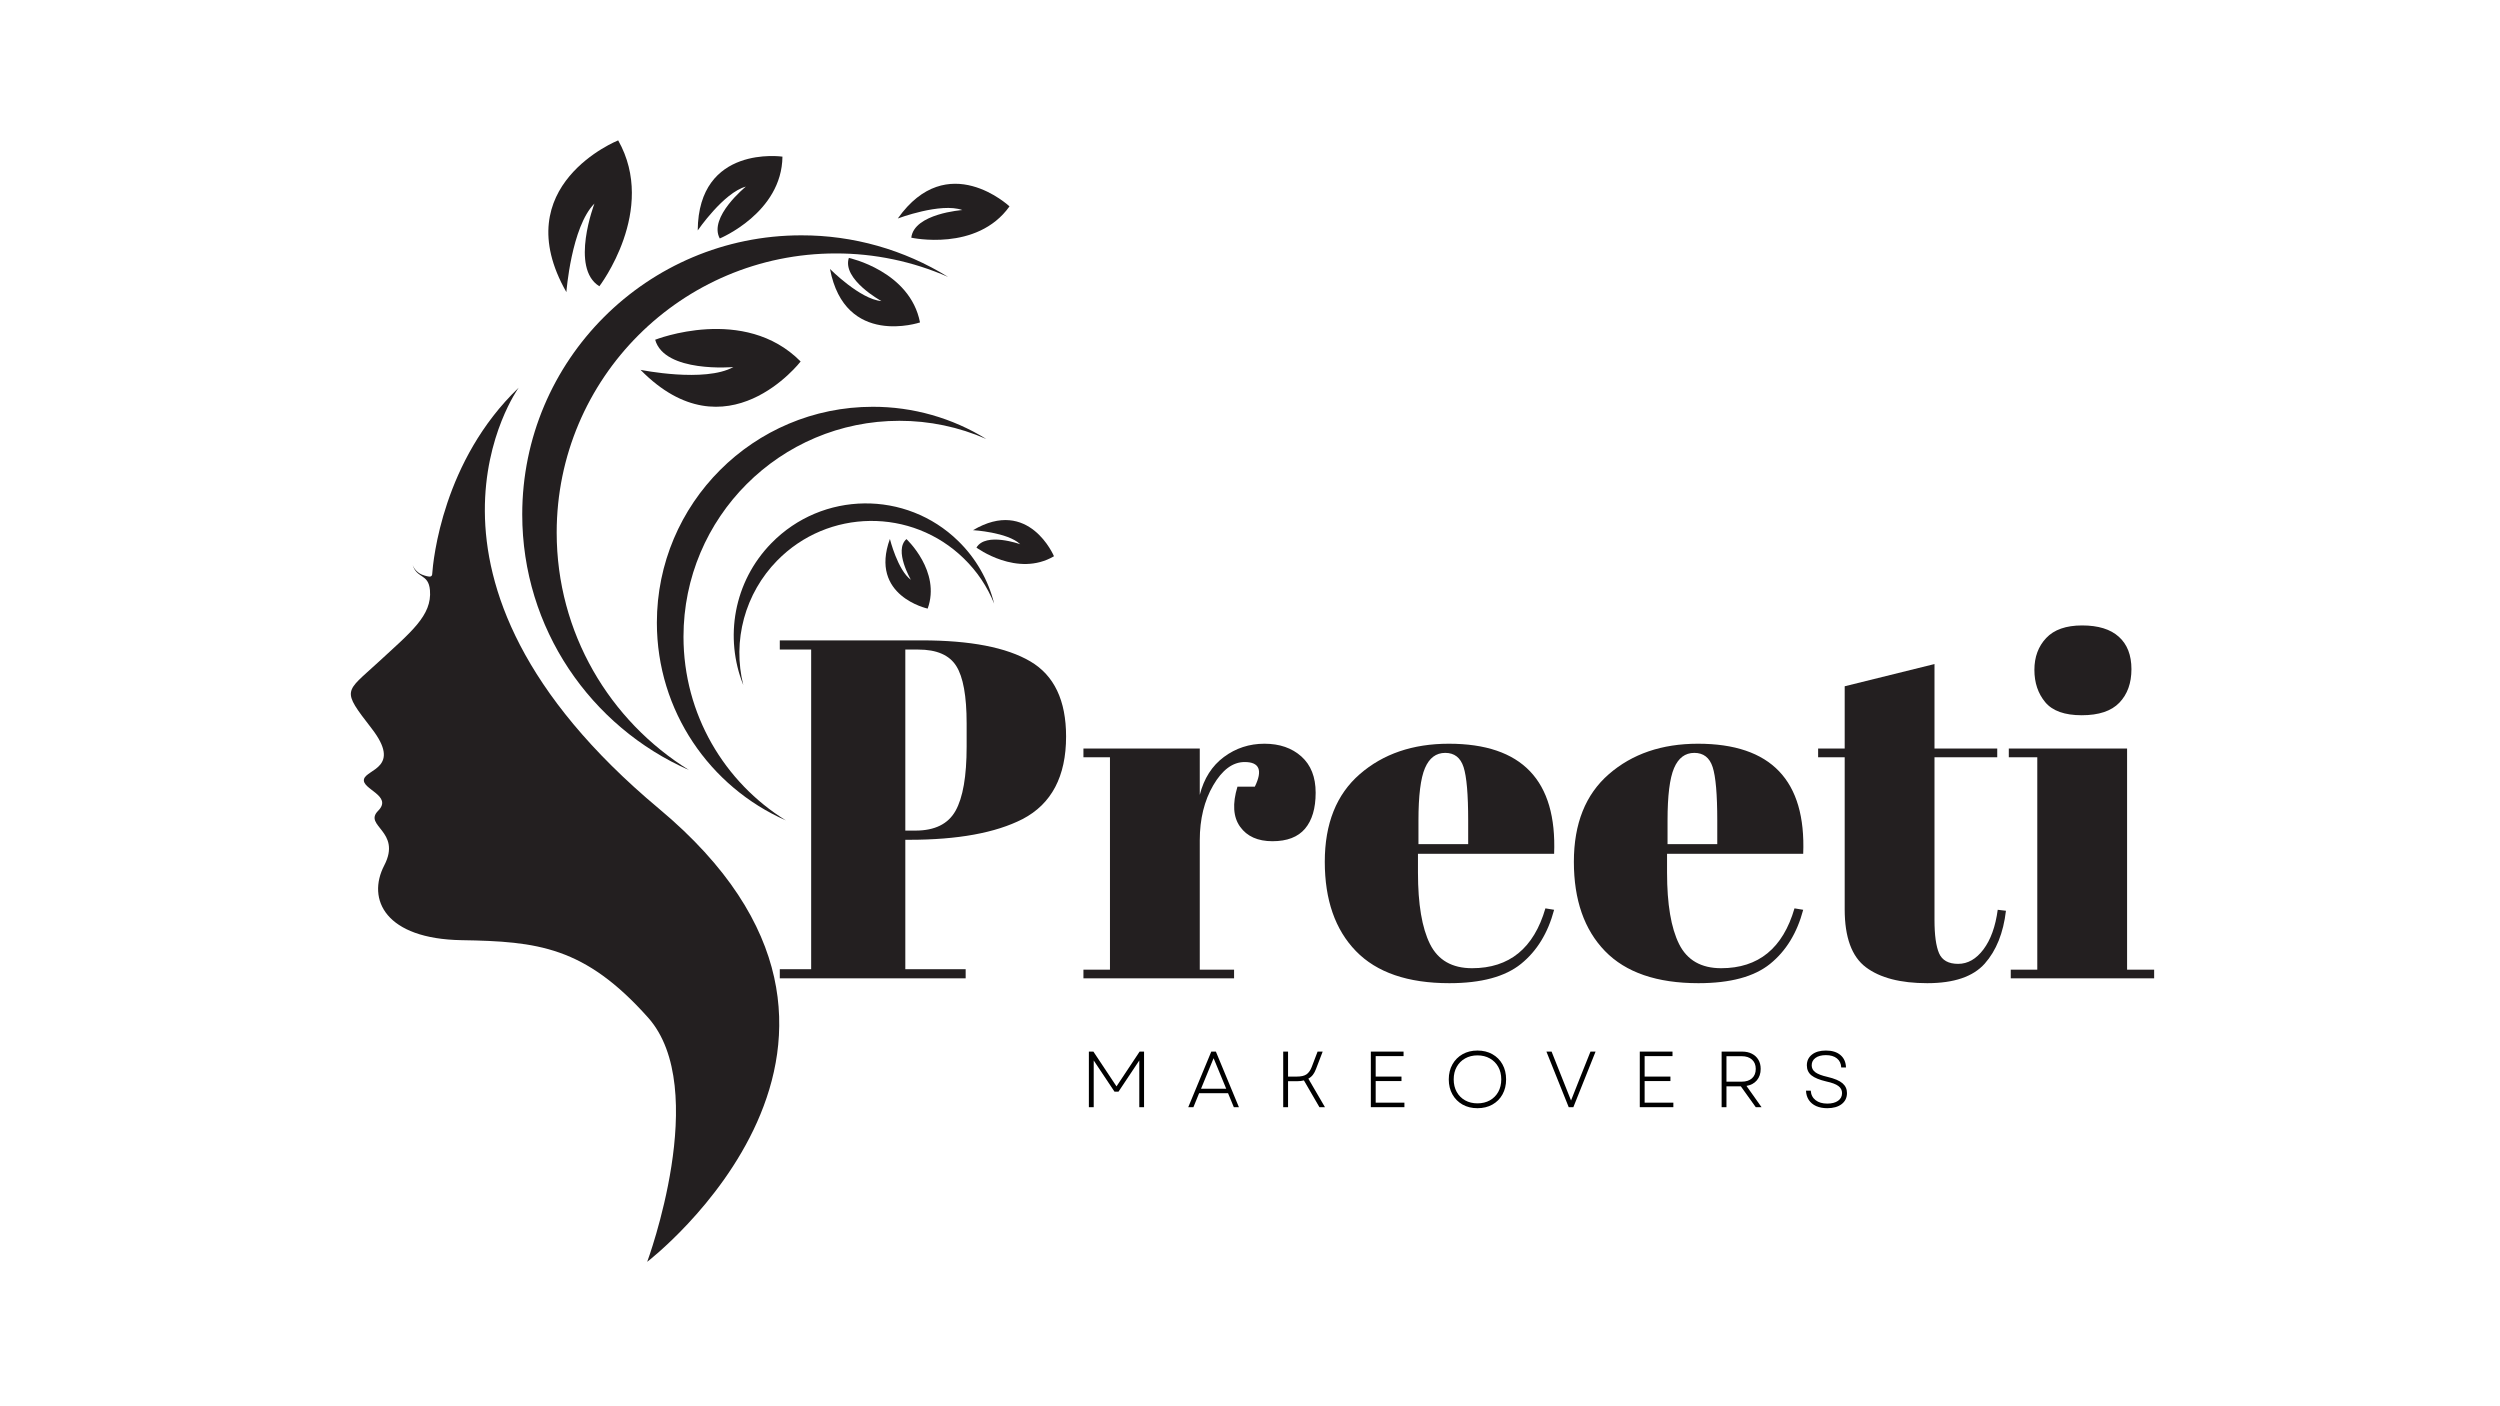 <svg xmlns="http://www.w3.org/2000/svg" xmlns:xlink="http://www.w3.org/1999/xlink" width="1280" zoomAndPan="magnify" viewBox="0 0 960 540" height="720" preserveAspectRatio="xMidYMid meet" version="1.2"><defs><clipPath id="9e63d63b70"><path d="M 373 199 L 404.504 199 L 404.504 217 L 373 217 Z M 373 199 "/></clipPath><clipPath id="5021bfc900"><path d="M 210 53.898 L 243 53.898 L 243 113 L 210 113 Z M 210 53.898 "/></clipPath></defs><g id="6a5243626b"><path style=" stroke:none;fill-rule:nonzero;fill:#231f20;fill-opacity:1;" d="M 199.168 148.879 C 199.168 148.879 146.578 221.594 253.059 310.547 C 359.535 399.496 248.52 484.547 248.52 484.547 C 248.52 484.547 273.191 418 248.844 390.73 C 224.496 363.457 206.477 361.512 177.262 361.027 C 148.043 360.539 140.738 345.441 147.559 332.297 C 154.375 319.148 139.41 317.199 145.195 311.355 C 150.98 305.516 138.801 303.078 139.773 299.191 C 140.746 295.305 154.383 294.809 142.695 279.715 C 131.008 264.617 132.469 266.078 145.129 254.395 C 157.789 242.707 165.949 236.387 165.102 226.637 C 164.535 220.145 160.07 222.309 158.445 216.898 C 158.766 217.773 159.25 218.543 159.902 219.207 C 160.555 219.871 161.312 220.375 162.18 220.711 C 163.547 221.242 164.461 221.398 165.039 221.414 C 165.277 221.418 165.484 221.34 165.66 221.18 C 165.836 221.02 165.934 220.82 165.949 220.582 C 166.332 214.973 170.055 176.793 199.168 148.879 Z M 199.168 148.879 "/><path style=" stroke:none;fill-rule:nonzero;fill:#231f20;fill-opacity:1;" d="M 252.238 239.113 C 252.238 273.039 272.609 302.203 301.789 315.039 C 278.184 300.43 262.461 274.297 262.461 244.5 C 262.461 198.711 299.582 161.59 345.371 161.59 C 351.113 161.582 356.793 162.168 362.414 163.344 C 368.031 164.52 373.469 166.262 378.727 168.57 C 375.469 166.555 372.09 164.773 368.586 163.227 C 365.082 161.684 361.488 160.387 357.801 159.34 C 354.117 158.297 350.379 157.512 346.586 156.984 C 342.789 156.461 338.98 156.199 335.148 156.207 C 289.352 156.207 252.238 193.328 252.238 239.113 Z M 252.238 239.113 "/><path style=" stroke:none;fill-rule:nonzero;fill:#231f20;fill-opacity:1;" d="M 296.199 208.594 C 281.688 223.449 278.133 244.93 285.422 263.035 C 284.898 260.941 284.516 258.828 284.262 256.688 C 284.012 254.547 283.898 252.402 283.922 250.246 C 283.941 248.094 284.102 245.949 284.398 243.812 C 284.695 241.68 285.125 239.574 285.688 237.492 C 286.254 235.414 286.949 233.379 287.77 231.391 C 288.594 229.398 289.543 227.469 290.613 225.598 C 291.684 223.727 292.867 221.934 294.164 220.215 C 295.461 218.496 296.867 216.863 298.371 215.324 C 317.957 195.273 350.086 194.898 370.137 214.48 C 375.227 219.441 379.098 225.215 381.758 231.805 C 380.625 227.23 378.883 222.898 376.539 218.812 C 374.195 214.727 371.332 211.039 367.957 207.75 C 347.91 188.164 315.781 188.543 296.199 208.594 Z M 296.199 208.594 "/><path style=" stroke:none;fill-rule:nonzero;fill:#231f20;fill-opacity:1;" d="M 348.078 207.012 C 348.078 207.012 361.391 219.395 356.227 233.703 C 356.227 233.703 333.734 228.867 341.723 206.961 C 341.723 206.961 344.719 219.012 349.785 222.637 C 349.789 222.637 343.121 211.336 348.078 207.012 Z M 348.078 207.012 "/><g clip-rule="nonzero" clip-path="url(#9e63d63b70)"><path style=" stroke:none;fill-rule:nonzero;fill:#231f20;fill-opacity:1;" d="M 374.957 210.281 C 374.957 210.281 390.656 221.875 404.727 213.598 C 404.727 213.598 395.176 190.828 373.648 203.586 C 373.648 203.586 386.953 204.363 391.777 208.988 C 391.777 208.988 378.539 204.199 374.957 210.281 Z M 374.957 210.281 "/></g><path style=" stroke:none;fill-rule:nonzero;fill:#231f20;fill-opacity:1;" d="M 200.539 197.551 C 200.539 241.414 226.879 279.117 264.605 295.715 C 234.09 276.82 213.766 243.039 213.766 204.512 C 213.766 145.32 261.758 97.32 320.957 97.32 C 328.379 97.312 335.723 98.066 342.988 99.586 C 350.254 101.105 357.285 103.359 364.082 106.344 C 359.871 103.738 355.5 101.438 350.969 99.438 C 346.438 97.441 341.789 95.766 337.027 94.414 C 332.262 93.062 327.426 92.051 322.523 91.371 C 317.617 90.695 312.688 90.359 307.734 90.367 C 248.531 90.359 200.539 138.352 200.539 197.551 Z M 200.539 197.551 "/><path style=" stroke:none;fill-rule:nonzero;fill:#231f20;fill-opacity:1;" d="M 251.586 130.461 C 251.586 130.461 285.805 116.926 307.445 138.812 C 307.445 138.812 279.02 175.695 245.961 142.02 C 245.961 142.02 270.582 147.043 281.621 140.949 C 281.621 140.957 255.172 143.281 251.586 130.461 Z M 251.586 130.461 "/><path style=" stroke:none;fill-rule:nonzero;fill:#231f20;fill-opacity:1;" d="M 325.961 99.035 C 325.961 99.035 349.453 104.082 353.281 123.812 C 353.281 123.812 324.473 133.551 318.715 103.281 C 318.715 103.281 330.273 114.93 338.477 115.617 C 338.477 115.617 323.266 107.301 325.961 99.035 Z M 325.961 99.035 "/><path style=" stroke:none;fill-rule:nonzero;fill:#231f20;fill-opacity:1;" d="M 276.391 91.574 C 276.391 91.574 300.223 81.719 300.461 60.148 C 300.461 60.148 268.172 55.43 267.926 88.488 C 267.926 88.488 277.883 73.961 286.41 71.656 C 286.41 71.656 271.953 83.371 276.391 91.574 Z M 276.391 91.574 "/><path style=" stroke:none;fill-rule:nonzero;fill:#231f20;fill-opacity:1;" d="M 349.938 91.273 C 349.938 91.273 375.121 96.816 387.648 79.254 C 387.648 79.254 363.863 56.91 344.754 83.898 C 344.754 83.898 361.227 77.676 369.543 80.66 C 369.543 80.66 350.984 82 349.938 91.273 Z M 349.938 91.273 "/><g clip-rule="nonzero" clip-path="url(#5021bfc900)"><path style=" stroke:none;fill-rule:nonzero;fill:#231f20;fill-opacity:1;" d="M 230.152 109.922 C 230.152 109.922 252.523 80.703 237.379 53.902 C 237.379 53.902 194.129 71.168 217.488 112.172 C 217.488 112.172 219.387 87.113 228.266 78.16 C 228.266 78.16 218.797 102.969 230.152 109.922 Z M 230.152 109.922 "/></g><g style="fill:#231f20;fill-opacity:1;"><g transform="translate(296.658, 375.684)"><path style="stroke:none" d="M 2.781 -129.781 L 57.281 -129.781 C 75.945 -129.781 89.852 -127.086 99 -121.703 C 108.145 -116.328 112.719 -106.719 112.719 -92.875 C 112.719 -77.551 107.156 -66.984 96.031 -61.172 C 85.645 -55.859 71.125 -53.203 52.469 -53.203 L 50.984 -53.203 L 50.984 -3.516 L 74.156 -3.516 L 74.156 0 L 2.781 0 L 2.781 -3.516 L 14.828 -3.516 L 14.828 -126.25 L 2.781 -126.25 Z M 50.984 -126.25 L 50.984 -56.734 L 54.875 -56.734 C 62.289 -56.734 67.422 -59.266 70.266 -64.328 C 73.109 -69.398 74.531 -77.617 74.531 -88.984 L 74.531 -97.891 C 74.531 -108.391 73.203 -115.738 70.547 -119.938 C 67.891 -124.145 63.035 -126.25 55.984 -126.25 Z M 50.984 -126.25 "/></g></g><g style="fill:#231f20;fill-opacity:1;"><g transform="translate(414.18, 375.684)"><path style="stroke:none" d="M 63.781 -83.062 C 59.207 -83.062 55.188 -80.094 51.719 -74.156 C 48.258 -68.219 46.531 -61.172 46.531 -53.016 L 46.531 -3.344 L 59.703 -3.344 L 59.703 0 L 1.859 0 L 1.859 -3.344 L 12.047 -3.344 L 12.047 -84.906 L 1.859 -84.906 L 1.859 -88.25 L 46.531 -88.25 L 46.531 -70.453 C 48.133 -76.754 51.223 -81.602 55.797 -85 C 60.367 -88.395 65.562 -90.094 71.375 -90.094 C 77.188 -90.094 81.914 -88.457 85.562 -85.188 C 89.207 -81.914 91.031 -77.281 91.031 -71.281 C 91.031 -65.289 89.672 -60.688 86.953 -57.469 C 84.234 -54.258 80.062 -52.656 74.438 -52.656 C 68.812 -52.656 64.672 -54.508 62.016 -58.219 C 59.359 -61.926 59.02 -67.051 61 -73.594 L 67.672 -73.594 C 70.754 -79.906 69.457 -83.062 63.781 -83.062 Z M 63.781 -83.062 "/></g></g><g style="fill:#231f20;fill-opacity:1;"><g transform="translate(505.937, 375.684)"><path style="stroke:none" d="M 50.609 1.859 C 34.672 1.859 22.711 -2.25 14.734 -10.469 C 6.766 -18.688 2.781 -30.117 2.781 -44.766 C 2.781 -59.41 7.258 -70.625 16.219 -78.406 C 25.176 -86.195 36.578 -90.094 50.422 -90.094 C 78.484 -90.094 91.957 -76.004 90.844 -47.828 L 38.562 -47.828 L 38.562 -40.594 C 38.562 -28.488 40.102 -19.344 43.188 -13.156 C 46.281 -6.977 51.66 -3.891 59.328 -3.891 C 73.66 -3.891 83.051 -11.551 87.5 -26.875 L 90.844 -26.328 C 88.488 -17.43 84.254 -10.508 78.141 -5.562 C 72.023 -0.613 62.848 1.859 50.609 1.859 Z M 38.75 -51.531 L 57.844 -51.531 L 57.844 -60.625 C 57.844 -70.633 57.254 -77.461 56.078 -81.109 C 54.898 -84.754 52.551 -86.578 49.031 -86.578 C 45.508 -86.578 42.914 -84.629 41.25 -80.734 C 39.582 -76.836 38.75 -70.133 38.75 -60.625 Z M 38.75 -51.531 "/></g></g><g style="fill:#231f20;fill-opacity:1;"><g transform="translate(601.586, 375.684)"><path style="stroke:none" d="M 50.609 1.859 C 34.672 1.859 22.711 -2.25 14.734 -10.469 C 6.766 -18.688 2.781 -30.117 2.781 -44.766 C 2.781 -59.41 7.258 -70.625 16.219 -78.406 C 25.176 -86.195 36.578 -90.094 50.422 -90.094 C 78.484 -90.094 91.957 -76.004 90.844 -47.828 L 38.562 -47.828 L 38.562 -40.594 C 38.562 -28.488 40.102 -19.344 43.188 -13.156 C 46.281 -6.977 51.66 -3.891 59.328 -3.891 C 73.66 -3.891 83.051 -11.551 87.5 -26.875 L 90.844 -26.328 C 88.488 -17.43 84.254 -10.508 78.141 -5.562 C 72.023 -0.613 62.848 1.859 50.609 1.859 Z M 38.75 -51.531 L 57.844 -51.531 L 57.844 -60.625 C 57.844 -70.633 57.254 -77.461 56.078 -81.109 C 54.898 -84.754 52.551 -86.578 49.031 -86.578 C 45.508 -86.578 42.914 -84.629 41.25 -80.734 C 39.582 -76.836 38.75 -70.133 38.75 -60.625 Z M 38.75 -51.531 "/></g></g><g style="fill:#231f20;fill-opacity:1;"><g transform="translate(697.236, 375.684)"><path style="stroke:none" d="M 11.125 -26.516 L 11.125 -84.906 L 0.922 -84.906 L 0.922 -88.25 L 11.125 -88.25 L 11.125 -112.156 L 45.609 -120.688 L 45.609 -88.25 L 69.703 -88.25 L 69.703 -84.906 L 45.609 -84.906 L 45.609 -22.438 C 45.609 -16.625 46.191 -12.359 47.359 -9.641 C 48.535 -6.922 50.977 -5.562 54.688 -5.562 C 58.395 -5.562 61.641 -7.414 64.422 -11.125 C 67.203 -14.832 69.023 -19.898 69.891 -26.328 L 73.047 -25.953 C 72.055 -17.422 69.336 -10.648 64.891 -5.641 C 60.441 -0.641 53.086 1.859 42.828 1.859 C 32.566 1.859 24.719 -0.176 19.281 -4.25 C 13.844 -8.332 11.125 -15.754 11.125 -26.516 Z M 11.125 -26.516 "/></g></g><g style="fill:#231f20;fill-opacity:1;"><g transform="translate(770.27, 375.684)"><path style="stroke:none" d="M 29.109 -101.031 C 22.555 -101.031 17.891 -102.695 15.109 -106.031 C 12.328 -109.375 10.938 -113.516 10.938 -118.453 C 10.938 -123.398 12.445 -127.477 15.469 -130.688 C 18.5 -133.906 23.102 -135.516 29.281 -135.516 C 35.469 -135.516 40.164 -134.062 43.375 -131.156 C 46.594 -128.258 48.203 -124.117 48.203 -118.734 C 48.203 -113.359 46.656 -109.062 43.562 -105.844 C 40.477 -102.633 35.66 -101.031 29.109 -101.031 Z M 1.109 -88.25 L 46.531 -88.25 L 46.531 -3.344 L 56.922 -3.344 L 56.922 0 L 1.859 0 L 1.859 -3.344 L 12.047 -3.344 L 12.047 -84.906 L 1.109 -84.906 Z M 1.109 -88.25 "/></g></g><g style="fill:#000000;fill-opacity:1;"><g transform="translate(414.675, 425.157)"><path style="stroke:none" d="M 3.453 0 L 3.453 -21.344 L 5.188 -21.344 L 14.062 -7.984 L 22.938 -21.344 L 24.641 -21.344 L 24.641 0 L 22.812 0 L 22.812 -17.938 L 14.828 -5.953 L 13.297 -5.953 L 5.312 -17.938 L 5.312 0 Z M 3.453 0 "/></g></g><g style="fill:#000000;fill-opacity:1;"><g transform="translate(455.617, 425.157)"><path style="stroke:none" d="M 0.672 0 L 9.516 -21.344 L 11.281 -21.344 L 20.125 0 L 18.172 0 L 15.953 -5.375 L 4.844 -5.375 L 2.656 0 Z M 5.578 -7.078 L 15.25 -7.078 L 10.406 -18.812 Z M 5.578 -7.078 "/></g></g><g style="fill:#000000;fill-opacity:1;"><g transform="translate(489.299, 425.157)"><path style="stroke:none" d="M 3.453 0 L 3.453 -21.344 L 5.312 -21.344 L 5.312 -11.75 L 8.688 -11.75 C 10.352 -11.75 11.598 -12.039 12.422 -12.625 C 13.242 -13.219 13.898 -14.145 14.391 -15.406 L 16.656 -21.344 L 18.609 -21.344 L 16.047 -14.672 C 15.723 -13.797 15.328 -13.051 14.859 -12.438 C 14.391 -11.832 13.805 -11.336 13.109 -10.953 L 19.484 0 L 17.359 0 L 11.406 -10.281 C 10.656 -10.07 9.75 -9.969 8.688 -9.969 L 5.312 -9.969 L 5.312 0 Z M 3.453 0 "/></g></g><g style="fill:#000000;fill-opacity:1;"><g transform="translate(522.951, 425.157)"><path style="stroke:none" d="M 3.453 0 L 3.453 -21.344 L 16.016 -21.344 L 16.016 -19.609 L 5.312 -19.609 L 5.312 -11.75 L 15.219 -11.75 L 15.219 -10.031 L 5.312 -10.031 L 5.312 -1.734 L 16.344 -1.734 L 16.344 0 Z M 3.453 0 "/></g></g><g style="fill:#000000;fill-opacity:1;"><g transform="translate(554.376, 425.157)"><path style="stroke:none" d="M 12.969 0.391 C 10.812 0.391 8.906 -0.07 7.25 -1 C 5.594 -1.938 4.297 -3.238 3.359 -4.906 C 2.422 -6.57 1.953 -8.492 1.953 -10.672 C 1.953 -12.848 2.422 -14.77 3.359 -16.438 C 4.297 -18.102 5.594 -19.406 7.25 -20.344 C 8.906 -21.281 10.812 -21.75 12.969 -21.75 C 15.133 -21.75 17.047 -21.281 18.703 -20.344 C 20.367 -19.406 21.66 -18.102 22.578 -16.438 C 23.504 -14.77 23.969 -12.848 23.969 -10.672 C 23.969 -8.492 23.504 -6.57 22.578 -4.906 C 21.66 -3.238 20.367 -1.938 18.703 -1 C 17.047 -0.07 15.133 0.391 12.969 0.391 Z M 3.844 -10.672 C 3.844 -8.859 4.227 -7.254 5 -5.859 C 5.77 -4.473 6.844 -3.395 8.219 -2.625 C 9.594 -1.852 11.176 -1.469 12.969 -1.469 C 14.77 -1.469 16.359 -1.852 17.734 -2.625 C 19.109 -3.395 20.18 -4.473 20.953 -5.859 C 21.723 -7.254 22.109 -8.859 22.109 -10.672 C 22.109 -12.504 21.723 -14.109 20.953 -15.484 C 20.18 -16.867 19.109 -17.945 17.734 -18.719 C 16.359 -19.5 14.77 -19.891 12.969 -19.891 C 11.176 -19.891 9.594 -19.5 8.219 -18.719 C 6.844 -17.945 5.77 -16.867 5 -15.484 C 4.227 -14.109 3.844 -12.504 3.844 -10.672 Z M 3.844 -10.672 "/></g></g><g style="fill:#000000;fill-opacity:1;"><g transform="translate(593.152, 425.157)"><path style="stroke:none" d="M 9.234 0 L 0.672 -21.344 L 2.656 -21.344 L 10.125 -2.562 L 13.328 -10.672 L 17.594 -21.344 L 19.547 -21.344 L 11.016 0 Z M 9.234 0 "/></g></g><g style="fill:#000000;fill-opacity:1;"><g transform="translate(626.224, 425.157)"><path style="stroke:none" d="M 3.453 0 L 3.453 -21.344 L 16.016 -21.344 L 16.016 -19.609 L 5.312 -19.609 L 5.312 -11.75 L 15.219 -11.75 L 15.219 -10.031 L 5.312 -10.031 L 5.312 -1.734 L 16.344 -1.734 L 16.344 0 Z M 3.453 0 "/></g></g><g style="fill:#000000;fill-opacity:1;"><g transform="translate(657.649, 425.157)"><path style="stroke:none" d="M 3.453 0 L 3.453 -21.344 L 11.344 -21.344 C 12.789 -21.344 14.039 -21.066 15.094 -20.516 C 16.156 -19.973 16.977 -19.207 17.562 -18.219 C 18.156 -17.238 18.453 -16.066 18.453 -14.703 C 18.453 -12.93 17.961 -11.469 16.984 -10.312 C 16.016 -9.164 14.688 -8.453 13 -8.172 L 18.781 0 L 16.562 0 L 10.828 -8.016 L 5.312 -8.016 L 5.312 0 Z M 5.312 -9.797 L 11.156 -9.797 C 12.844 -9.797 14.164 -10.227 15.125 -11.094 C 16.082 -11.969 16.562 -13.172 16.562 -14.703 C 16.562 -16.203 16.082 -17.391 15.125 -18.266 C 14.164 -19.141 12.844 -19.578 11.156 -19.578 L 5.312 -19.578 Z M 5.312 -9.797 "/></g></g><g style="fill:#000000;fill-opacity:1;"><g transform="translate(691.362, 425.157)"><path style="stroke:none" d="M 10.312 0.391 C 8.688 0.391 7.266 0.117 6.047 -0.422 C 4.836 -0.973 3.895 -1.754 3.219 -2.766 C 2.551 -3.785 2.191 -4.977 2.141 -6.344 L 3.969 -6.344 C 4.07 -4.781 4.691 -3.562 5.828 -2.688 C 6.961 -1.812 8.457 -1.375 10.312 -1.375 C 12.062 -1.375 13.441 -1.734 14.453 -2.453 C 15.473 -3.172 15.984 -4.156 15.984 -5.406 C 15.984 -6.52 15.516 -7.426 14.578 -8.125 C 13.641 -8.832 12.094 -9.414 9.938 -9.875 C 7.32 -10.488 5.422 -11.27 4.234 -12.219 C 3.055 -13.176 2.469 -14.461 2.469 -16.078 C 2.469 -17.785 3.117 -19.156 4.422 -20.188 C 5.723 -21.227 7.516 -21.75 9.797 -21.75 C 12.148 -21.75 14.004 -21.176 15.359 -20.031 C 16.711 -18.895 17.426 -17.301 17.5 -15.25 L 15.672 -15.25 C 15.598 -16.75 15.047 -17.91 14.016 -18.734 C 12.984 -19.566 11.578 -19.984 9.797 -19.984 C 8.066 -19.984 6.723 -19.625 5.766 -18.906 C 4.805 -18.195 4.328 -17.254 4.328 -16.078 C 4.328 -15.016 4.781 -14.133 5.688 -13.438 C 6.594 -12.738 8.164 -12.133 10.406 -11.625 C 13.102 -10.988 15.02 -10.176 16.156 -9.188 C 17.301 -8.207 17.875 -6.953 17.875 -5.422 C 17.875 -3.641 17.191 -2.223 15.828 -1.172 C 14.461 -0.129 12.625 0.391 10.312 0.391 Z M 10.312 0.391 "/></g></g></g></svg>